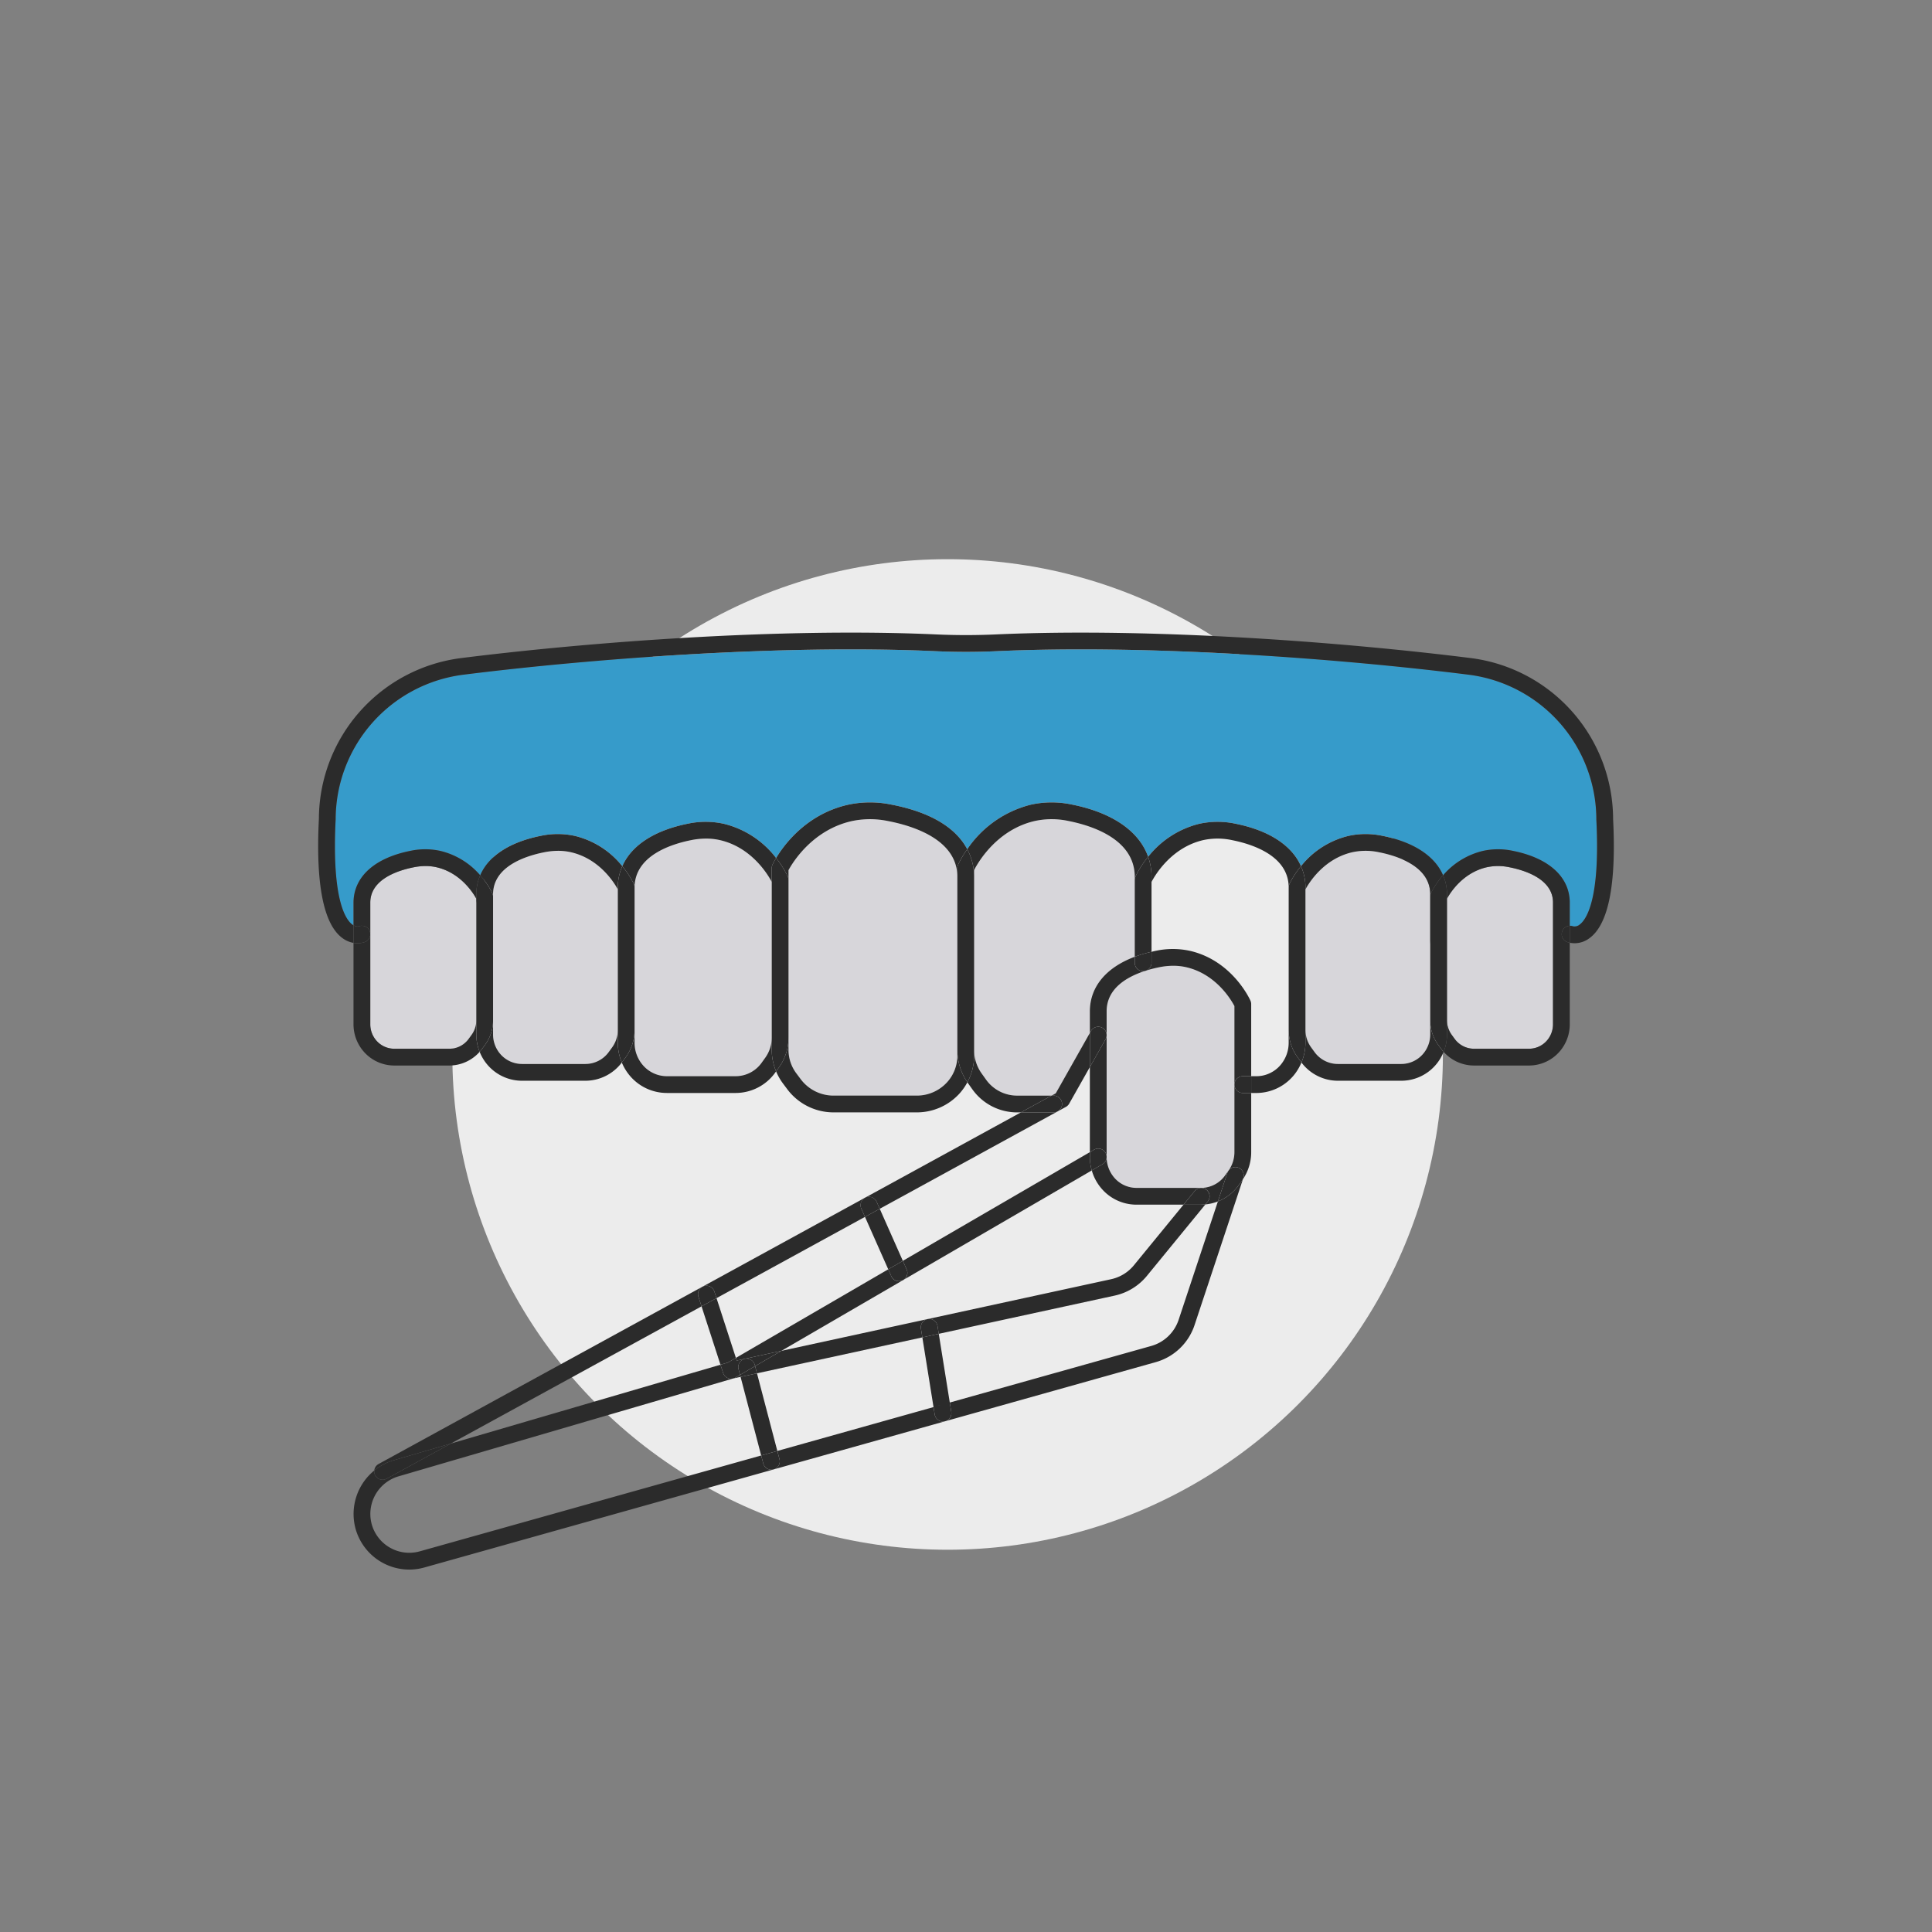 <svg xmlns="http://www.w3.org/2000/svg" viewBox="0 0 500 500"><rect x="0" y="0" width="500" height="500" fill="#808080" stroke="none"/><g data-name="Layer 2"><g data-name="Layer 1"><path d="M0 0h500v500H0z" style="fill:none"/><circle cx="245.242" cy="272.893" r="128.18" style="fill:#ececec"/><path d="M390.6 224.437a14 14 0 0 0-5.84.007c-6.242 1.439-9.485 6.671-10.281 8.133v31.467a6.45 6.45 0 0 0 1.224 3.772l.762 1.045a6.2 6.2 0 0 0 4.982 2.554h14.26a6.16 6.16 0 0 0 4.638-2.123 6.4 6.4 0 0 0 1.568-4.202v-31.668c-.122-5.898-7.14-8.164-11.312-8.985M293.672 247.608v-20.934c-.195-9.424-10.811-12.944-17.122-14.2a20.7 20.7 0 0 0-8.829.015c-9.806 2.301-14.639 10.769-15.617 12.68v46.51a10.44 10.44 0 0 0 1.962 6.152l1.109 1.557a9.86 9.86 0 0 0 7.965 4.154h9.007l1.082-.592 8.825-15.625v-5.826c.127-6.253 4.288-11.134 11.618-13.89M186.4 217.44a16 16 0 0 0-3.661-.412 19.7 19.7 0 0 0-3.876.4c-5.395 1.08-14.47 4.088-14.634 12.09v.131l.001.007v40.2a8.85 8.85 0 0 0 2.114 5.765 8.2 8.2 0 0 0 6.217 2.897h17.876a8.27 8.27 0 0 0 6.682-3.488l.955-1.334a8.95 8.95 0 0 0 1.65-5.174v-40.286c-.9-1.724-5.077-8.863-13.325-10.796" style="fill:#d7d6da"/><path d="M310.342 213.205a22.1 22.1 0 0 1 9.391-.03c8.709 1.738 14.61 5.634 16.963 10.99a22.44 22.44 0 0 1 12.29-7.835 20.7 20.7 0 0 1 8.684-.039c8.16 1.606 13.66 5.235 15.8 10.226a19.6 19.6 0 0 1 10.316-6.305 18.25 18.25 0 0 1 7.653-.035c9.28 1.826 14.68 6.638 14.815 13.2v6.215a2.2 2.2 0 0 1 .836.132 2.08 2.08 0 0 0 1.803-.51c1.624-1.26 5.286-6.418 4.24-27.073a37.814 37.814 0 0 0-33.036-37.525c-32.894-4.128-82.282-7.897-122.227-6.087-5.223.236-10.52.236-15.74 0-39.953-1.808-89.334 1.959-122.228 6.087a37.78 37.78 0 0 0-33.034 37.415c-1.064 21.065 2.688 26.082 4.35 27.266a3 3 0 0 0 .27.167v-6.042c.136-6.607 5.535-11.419 14.815-13.245a18.25 18.25 0 0 1 7.653.035 19.6 19.6 0 0 1 10.322 6.311c2.144-5.004 7.642-8.627 15.795-10.232a20.7 20.7 0 0 1 8.682.038 22.45 22.45 0 0 1 12.297 7.842c2.362-5.367 8.26-9.259 16.959-11a22 22 0 0 1 9.38.041 24.3 24.3 0 0 1 13.466 8.842c2.113-3.512 7.928-11.395 18.652-13.798a27.2 27.2 0 0 1 11.081-.044c11.873 2.272 17.321 7.027 19.73 11.558a28.15 28.15 0 0 1 16.41-11.509 25.1 25.1 0 0 1 10.668-.045c10.48 2.085 17.404 6.9 19.74 13.522a24.24 24.24 0 0 1 13.204-8.533" style="fill:#369bca"/><path d="M147.78 220.561a14.8 14.8 0 0 0-3.333-.368 18.3 18.3 0 0 0-3.536.359c-4.907.966-13.16 3.643-13.306 10.725v36.455a7.7 7.7 0 0 0 1.89 5.061 7.43 7.43 0 0 0 5.595 2.56h16.435a7.47 7.47 0 0 0 6.01-3.08l.878-1.205a7.76 7.76 0 0 0 1.475-4.542v-36.352c-.866-1.612-4.669-7.899-12.108-9.613M204.067 271.687a10.13 10.13 0 0 0 2.046 6.12l1.152 1.537a10.6 10.6 0 0 0 8.447 4.196h21.556a10.57 10.57 0 0 0 7.868-3.491 10.2 10.2 0 0 0 2.624-6.825v-46.543c-.2-9.397-11.354-12.935-17.985-14.205a22.9 22.9 0 0 0-9.316.017c-10.227 2.292-15.342 10.764-16.392 12.702zM356.832 220.552a16.4 16.4 0 0 0-6.87.01c-7.434 1.712-11.236 7.99-12.108 9.612v36.353a7.76 7.76 0 0 0 1.474 4.541l.88 1.206a7.47 7.47 0 0 0 6.009 3.08h16.435a7.43 7.43 0 0 0 5.595-2.56 7.7 7.7 0 0 0 1.89-5.062v-36.5c-.146-7.037-8.4-9.715-13.305-10.68M112.981 224.444a12.6 12.6 0 0 0-2.826-.312 15.6 15.6 0 0 0-3.014.305c-4.172.821-11.19 3.087-11.312 9.03v31.623a6.4 6.4 0 0 0 1.569 4.202 6.16 6.16 0 0 0 4.638 2.123h14.259a6.2 6.2 0 0 0 4.982-2.554l.763-1.046a6.45 6.45 0 0 0 1.223-3.77v-31.469c-.79-1.45-4.033-6.692-10.282-8.132M286.396 261.543v37.879a8.18 8.18 0 0 0 1.954 5.328 7.57 7.57 0 0 0 5.739 2.675h16.787a7.63 7.63 0 0 0 6.167-3.22l.898-1.253a8.27 8.27 0 0 0 1.524-4.783v-37.8c-.866-1.65-4.762-8.25-12.411-10.042a15 15 0 0 0-3.408-.383 18.4 18.4 0 0 0-3.613.373 34 34 0 0 0-3.326.842 2 2 0 0 1-.354.114c-4.66 1.505-9.84 4.473-9.957 10.27" style="fill:#d7d6da"/><path d="M247.762 224.668a2.2 2.2 0 0 1 .188-.884 26 26 0 0 1 2.37-4.014c-2.409-4.531-7.857-9.286-19.73-11.558a27.2 27.2 0 0 0-11.08.044c-10.725 2.403-16.54 10.286-18.653 13.798a24.7 24.7 0 0 1 3.022 4.791 2.2 2.2 0 0 1 .188.884v-2.533c1.05-1.939 6.165-10.411 16.392-12.703a22.9 22.9 0 0 1 9.316-.016c6.631 1.269 17.785 4.807 17.985 14.204v46.543a10.2 10.2 0 0 1-2.624 6.825 10.57 10.57 0 0 1-7.868 3.49h-21.556a10.6 10.6 0 0 1-8.447-4.195l-1.152-1.537a10.13 10.13 0 0 1-2.046-6.12v-3.165a13.15 13.15 0 0 1-2.463 7.704l-.75 1.047a14.6 14.6 0 0 0 1.785 3.138l1.152 1.538a14.96 14.96 0 0 0 11.92 5.933h21.557a14.92 14.92 0 0 0 11.1-4.933 14.6 14.6 0 0 0 1.99-2.857 14.75 14.75 0 0 1-2.596-8.412Z" style="fill:#2b2b2b"/><path d="M263.14 283.542a9.86 9.86 0 0 1-7.965-4.154l-1.11-1.557a10.44 10.44 0 0 1-1.961-6.151v-46.511c.978-1.911 5.81-10.379 15.617-12.68a20.7 20.7 0 0 1 8.83-.015c6.31 1.256 16.926 4.776 17.12 14.2v1.055a2.2 2.2 0 0 1 .189-.884 25.1 25.1 0 0 1 3.279-5.107c-2.338-6.623-9.26-11.437-19.74-13.522a25.1 25.1 0 0 0-10.67.045 28.15 28.15 0 0 0-16.408 11.509 15.3 15.3 0 0 1 1.78 6.865l.002 46.59a14.5 14.5 0 0 1-1.745 6.867c.062.089.116.182.18.27l1.105 1.55a14.2 14.2 0 0 0 11.497 5.972h1.074l7.933-4.342Z" style="fill:#2b2b2b"/><path d="M252.102 226.635a15.3 15.3 0 0 0-1.781-6.865 26 26 0 0 0-2.371 4.014 2.2 2.2 0 0 0-.188.884v47.012a14.75 14.75 0 0 0 2.596 8.411 14.5 14.5 0 0 0 1.745-6.867ZM335.82 273.626a11.97 11.97 0 0 1-2.308-7.1v-36.87a2.2 2.2 0 0 1 .194-.896 23 23 0 0 1 2.99-4.595c-2.354-5.357-8.254-9.252-16.963-10.99a22.1 22.1 0 0 0-9.391.03 24.24 24.24 0 0 0-13.203 8.533 15.6 15.6 0 0 1 .874 4.89v19.695-18.086c.908-1.734 5.087-8.862 13.316-10.804a17.8 17.8 0 0 1 7.55-.001c5.397 1.077 14.475 4.08 14.627 12.042v40.385a8.88 8.88 0 0 1-2.11 5.766 8.1 8.1 0 0 1-2.818 2.136 8 8 0 0 1-3.399.762h-1.371v4.342h1.371a12.6 12.6 0 0 0 9.517-4.419 13.1 13.1 0 0 0 2.117-3.474c-.036-.048-.08-.09-.115-.14Z" style="fill:#2b2b2b"/><path d="M298.014 246.323v-19.694a15.6 15.6 0 0 0-.875-4.891 25.1 25.1 0 0 0-3.28 5.107 2.2 2.2 0 0 0-.187.884v19.88a34 34 0 0 1 4.342-1.286M372.194 270.372a10.68 10.68 0 0 1-2.058-6.328v3.688a7.7 7.7 0 0 1-1.889 5.062 7.43 7.43 0 0 1-5.595 2.56h-16.435a7.47 7.47 0 0 1-6.01-3.08l-.879-1.206a7.76 7.76 0 0 1-1.474-4.541v-36.353c.872-1.621 4.674-7.9 12.108-9.613a16.4 16.4 0 0 1 6.87-.01c4.906.966 13.159 3.644 13.304 10.682v.822a2.2 2.2 0 0 1 .194-.897 20.7 20.7 0 0 1 3.14-4.641c-2.14-4.991-7.64-8.62-15.8-10.226a20.7 20.7 0 0 0-8.683.039 22.44 22.44 0 0 0-12.291 7.835 13.6 13.6 0 0 1 1.152 5.267v40.427a13.3 13.3 0 0 1-1.034 5.113 11.82 11.82 0 0 0 9.403 4.724h16.435a11.77 11.77 0 0 0 8.868-4.048 12 12 0 0 0 2.09-3.436c-.228-.255-.451-.515-.654-.794Z" style="fill:#2b2b2b"/><path d="M337.848 229.432a13.6 13.6 0 0 0-1.152-5.267 23 23 0 0 0-2.99 4.595 2.2 2.2 0 0 0-.194.896v36.87a11.97 11.97 0 0 0 2.307 7.1l.879 1.206c.036.05.079.092.115.14a13.3 13.3 0 0 0 1.035-5.113ZM404.327 240.95a2.17 2.17 0 0 1 1.927-1.358v-6.214c-.135-6.563-5.535-11.375-14.815-13.201a18.25 18.25 0 0 0-7.653.035 19.6 19.6 0 0 0-10.316 6.305 12.4 12.4 0 0 1 1.008 4.671v36.544a12.1 12.1 0 0 1-.869 4.48 10.53 10.53 0 0 0 7.838 3.545h14.26a10.5 10.5 0 0 0 7.91-3.61 10.73 10.73 0 0 0 2.638-7.057v-21.106a4.5 4.5 0 0 1-.726-.209 2.17 2.17 0 0 1-1.202-2.825m-2.414 24.14a6.4 6.4 0 0 1-1.568 4.202 6.16 6.16 0 0 1-4.638 2.123h-14.26a6.2 6.2 0 0 1-4.982-2.554l-.762-1.045a6.45 6.45 0 0 1-1.224-3.772v-31.467c.796-1.462 4.039-6.695 10.281-8.133a14 14 0 0 1 5.84-.007c4.173.821 11.19 3.087 11.313 8.985Z" style="fill:#2b2b2b"/><path d="M374.478 231.188a12.4 12.4 0 0 0-1.008-4.671 20.7 20.7 0 0 0-3.14 4.641 2.2 2.2 0 0 0-.194.897v31.99a10.68 10.68 0 0 0 2.058 6.327l.762 1.046c.203.28.426.539.653.794a12.1 12.1 0 0 0 .87-4.48ZM199.725 268.522a8.95 8.95 0 0 1-1.65 5.174l-.956 1.334a8.27 8.27 0 0 1-6.681 3.488H172.56a8.2 8.2 0 0 1-6.217-2.897 8.85 8.85 0 0 1-2.114-5.766v-3.327a11.97 11.97 0 0 1-2.308 7.098l-.878 1.205c-.037.051-.081.095-.119.145a13 13 0 0 0 2.123 3.472 12.54 12.54 0 0 0 9.513 4.412h17.876a12.62 12.62 0 0 0 10.211-5.301l.205-.286a14.6 14.6 0 0 1-1.128-5.586ZM187.39 213.212a22 22 0 0 0-9.379-.041c-8.698 1.741-14.597 5.633-16.96 11a23 23 0 0 1 2.986 4.589 2.2 2.2 0 0 1 .192.89v-.133c.163-8.001 9.239-11.009 14.634-12.09a19.7 19.7 0 0 1 3.876-.399 16 16 0 0 1 3.66.412c8.248 1.933 12.425 9.072 13.326 10.796v-3.566a2.2 2.2 0 0 1 .203-.917c.05-.108.353-.743.929-1.7a24.3 24.3 0 0 0-13.466-8.84" style="fill:#2b2b2b"/><path d="M204.067 268.522v-40.793a2.2 2.2 0 0 0-.188-.884 24.7 24.7 0 0 0-3.022-4.791 20 20 0 0 0-.93 1.7 2.2 2.2 0 0 0-.202.916v47.017a14.6 14.6 0 0 0 1.128 5.586l.751-1.047a13.15 13.15 0 0 0 2.463-7.704M319.473 280.694a2.17 2.17 0 0 1 2.171-2.171h2.164V259.86a2.2 2.2 0 0 0-.188-.884c-.188-.42-4.713-10.332-15.576-12.878a20.8 20.8 0 0 0-8.863-.04c-.4.08-.78.175-1.167.264v2.846a2.17 2.17 0 0 1-1.307 1.99 34 34 0 0 1 3.326-.842 18.4 18.4 0 0 1 3.613-.373 15 15 0 0 1 3.408.383c7.649 1.793 11.545 8.393 12.411 10.042v37.8a8.27 8.27 0 0 1-1.524 4.783l-.898 1.253a7.63 7.63 0 0 1-6.167 3.22H294.09a7.57 7.57 0 0 1-5.74-2.675 8.18 8.18 0 0 1-1.953-5.328v-37.88c.118-5.796 5.297-8.764 9.957-10.269a2.15 2.15 0 0 1-2.681-2.104v-1.56c-7.33 2.756-11.491 7.637-11.618 13.89v5.826l.28-.497a2.171 2.171 0 1 1 3.782 2.136l-4.062 7.191v22.017l1.08-.627a2.171 2.171 0 1 1 2.182 3.754l-2.766 1.607a12.4 12.4 0 0 0 2.504 4.671 11.91 11.91 0 0 0 9.035 4.19h12.204l2.904-3.547a2.171 2.171 0 0 1 3.36 2.751l-.598.73a11.8 11.8 0 0 0 3.231-.77l2.455-7.398a2.171 2.171 0 1 1 4.122 1.367l-.088.266a12.47 12.47 0 0 0 2.129-6.997v-15.304h-2.164a2.17 2.17 0 0 1-2.17-2.171" style="fill:#2b2b2b"/><path d="M321.644 278.523a2.171 2.171 0 1 0 0 4.342h2.164v-4.342ZM293.672 249.169a2.171 2.171 0 0 0 4.342 0v-2.846a34 34 0 0 0-4.342 1.285ZM159.888 266.527a7.76 7.76 0 0 1-1.475 4.542l-.878 1.205a7.47 7.47 0 0 1-6.01 3.08H135.09a7.43 7.43 0 0 1-5.595-2.56 7.7 7.7 0 0 1-1.89-5.062v-3.686a10.68 10.68 0 0 1-2.056 6.327l-.763 1.046c-.203.279-.426.538-.653.793a12 12 0 0 0 2.09 3.436 11.77 11.77 0 0 0 8.867 4.048h16.435a11.82 11.82 0 0 0 9.4-4.72 13.3 13.3 0 0 1-1.037-5.12ZM164.23 229.656l-.001-.007.001 36.879v-36.872M148.755 216.33a20.7 20.7 0 0 0-8.682-.039c-8.153 1.605-13.65 5.228-15.795 10.232a20.7 20.7 0 0 1 3.134 4.635 2.2 2.2 0 0 1 .193.89v-.771c.146-7.082 8.4-9.76 13.306-10.725a18.3 18.3 0 0 1 3.536-.359 14.8 14.8 0 0 1 3.333.368c7.44 1.714 11.242 8 12.108 9.613v-.7a13.7 13.7 0 0 1 1.163-5.303 22.45 22.45 0 0 0-12.296-7.841" style="fill:#2b2b2b"/><path d="M161.922 273.626a11.97 11.97 0 0 0 2.308-7.098v-36.879a2.2 2.2 0 0 0-.193-.89 23 23 0 0 0-2.985-4.588 13.7 13.7 0 0 0-1.164 5.303v40.381a13.3 13.3 0 0 0 1.037 5.12c.038-.05.082-.093.12-.144ZM113.956 220.212a18.25 18.25 0 0 0-7.653-.035c-9.28 1.826-14.68 6.638-14.816 13.245v6.042a2.02 2.02 0 0 0 1.36.284 2.17 2.17 0 0 1 2.982 2.039v-8.32c.122-5.943 7.14-8.209 11.312-9.03a15.6 15.6 0 0 1 3.014-.305 12.6 12.6 0 0 1 2.826.312c6.249 1.44 9.492 6.681 10.282 8.132v-1.343a12.5 12.5 0 0 1 1.015-4.71 19.6 19.6 0 0 0-10.322-6.311M123.263 264.044a6.45 6.45 0 0 1-1.223 3.77l-.763 1.047a6.2 6.2 0 0 1-4.982 2.554h-14.26a6.16 6.16 0 0 1-4.638-2.123 6.4 6.4 0 0 1-1.568-4.202v-23.286a2.17 2.17 0 0 1-1.359 1.971 5.5 5.5 0 0 1-1.948.334 6 6 0 0 1-1.035-.091v21.072a10.73 10.73 0 0 0 2.638 7.057 10.5 10.5 0 0 0 7.91 3.61h14.26a10.53 10.53 0 0 0 7.838-3.545 12.1 12.1 0 0 1-.87-4.48ZM127.605 232.055v-.007 31.998-31.991" style="fill:#2b2b2b"/><path d="M125.549 270.372a10.68 10.68 0 0 0 2.056-6.326v-31.998a2.2 2.2 0 0 0-.193-.89 20.7 20.7 0 0 0-3.134-4.635 12.5 12.5 0 0 0-1.015 4.71v36.5a12.1 12.1 0 0 0 .87 4.479c.227-.255.45-.514.653-.793Z" style="fill:#2b2b2b"/><path d="M91.219 239.297c-1.663-1.184-5.415-6.2-4.351-27.266a37.78 37.78 0 0 1 33.034-37.415c32.894-4.128 82.275-7.895 122.227-6.088 5.222.237 10.518.237 15.74 0 39.946-1.809 89.334 1.96 122.228 6.088a37.814 37.814 0 0 1 33.036 37.525c1.046 20.655-2.616 25.813-4.24 27.072a2.08 2.08 0 0 1-1.803.511 2.2 2.2 0 0 0-.836-.132v4.392a6.33 6.33 0 0 0 5.046-1.15c4.954-3.53 7.03-13.93 6.172-30.803a42.13 42.13 0 0 0-36.834-41.723c-33.071-4.15-82.74-7.932-122.964-6.117-5.093.23-10.257.23-15.349 0-40.226-1.82-89.894 1.966-122.964 6.117a42.1 42.1 0 0 0-36.833 41.614c-.859 16.982 1.217 27.382 6.171 30.912a6.7 6.7 0 0 0 2.788 1.184v-4.554a3 3 0 0 1-.268-.167" style="fill:#2b2b2b"/><path d="M404.327 240.95a2.17 2.17 0 0 0 1.202 2.825 4.5 4.5 0 0 0 .726.21v-4.393a2.17 2.17 0 0 0-1.928 1.358M94.47 243.775a2.17 2.17 0 0 0 1.359-1.97v-.018a2.17 2.17 0 0 0-2.983-2.039 2.02 2.02 0 0 1-1.359-.284v4.554a6 6 0 0 0 1.035.091 5.5 5.5 0 0 0 1.948-.334M184.879 334.246l.555 1.711 38.422-21.031-.957-2.158a2.171 2.171 0 0 1 3.969-1.76l.81 1.826 48.18-26.373a2.17 2.17 0 0 0 .848-.836l5.348-9.47v-8.83l-8.825 15.625-1.082.592h.542a2.171 2.171 0 1 1 0 4.342h-8.475l-82.469 45.142a2.172 2.172 0 0 1 3.134 1.22M116.68 373.592l64.878-35.512-.81-2.494a2.17 2.17 0 0 1 .99-2.556l-83.764 45.851a2.17 2.17 0 0 0-1.115 1.683 14.2 14.2 0 0 1 5.01-2.642Z" style="fill:#2b2b2b"/><path d="M274.86 285.713a2.17 2.17 0 0 0-2.17-2.171h-.543l-7.933 4.342h8.475a2.17 2.17 0 0 0 2.171-2.17M285.293 266.006a2.175 2.175 0 0 0-2.958.822l-.28.497v8.83l4.06-7.19a2.17 2.17 0 0 0-.822-2.96M299.1 352.519a14.79 14.79 0 0 0 10.05-9.594l12.528-37.76c-.07.105-.134.213-.208.316l-.897 1.253a12.1 12.1 0 0 1-5.383 4.198l-10.161 30.627a10.45 10.45 0 0 1-7.102 6.779l-52.122 14.634.386 2.405a2.17 2.17 0 0 1-1.8 2.487 2 2 0 0 1-.347.028 2.17 2.17 0 0 1-2.14-1.827l-.307-1.911-40.424 11.35.56 2.137a2.17 2.17 0 0 1-1.55 2.65 2.2 2.2 0 0 1-.552.072 2.17 2.17 0 0 1-2.099-1.621l-.54-2.064-88.346 24.805a10.09 10.09 0 0 1-12.47-7.097 10.145 10.145 0 0 1 6.912-12.295l86.665-25.34-.079.017a2.17 2.17 0 0 1-2.526-1.452l-.69-2.127-69.778 20.403-16.62 9.098a2.169 2.169 0 0 1-3.201-2.126 14.52 14.52 0 0 0-4.876 14.947 14.45 14.45 0 0 0 13.912 10.697 14.5 14.5 0 0 0 3.924-.544Z" style="fill:#2b2b2b"/><path d="M234.637 328.517a2.171 2.171 0 1 1-3.969 1.76l-.79-1.778-39.43 22.918.224.69 11.546-2.508 80.332-46.693a12.6 12.6 0 0 1-.496-3.484v-1.25l-48.399 28.132Z" style="fill:#2b2b2b"/><path d="m282.55 302.906 2.766-1.607a2.171 2.171 0 1 0-2.182-3.754l-1.08.627v1.25a12.6 12.6 0 0 0 .496 3.484M320.39 302.156a2.17 2.17 0 0 0-2.745 1.377l-2.455 7.399a12.1 12.1 0 0 0 5.383-4.198l.897-1.253c.074-.103.138-.21.208-.315l.089-.266a2.17 2.17 0 0 0-1.378-2.744M99.019 382.957a2.16 2.16 0 0 0 1.04-.267l16.621-9.098-14.81 4.33a14.2 14.2 0 0 0-5.011 2.642 2.17 2.17 0 0 0 2.16 2.393M190.448 351.417l-5.014-15.46-3.876 2.123 4.9 15.109 1.893-.553zM287.572 331.054l-85.354 18.545-6.799 3.951.488 1.863 42.796-9.298-.363-2.264a2.171 2.171 0 1 1 4.287-.689l.325 2.03 45.542-9.895a14.86 14.86 0 0 0 8.313-5.09l15.152-18.506c-.36.033-.719.066-1.083.066h-4.583l-12.846 15.69a10.5 10.5 0 0 1-5.875 3.597M191.523 355.815l-1.218.708a2.2 2.2 0 0 1-.482.207l-.07.02 1.907-.414Z" style="fill:#2b2b2b"/><path d="m311.96 311.7.596-.729a2.171 2.171 0 0 0-3.36-2.75l-2.903 3.546h4.583c.364 0 .724-.033 1.083-.066M180.749 335.586l.809 2.494 3.876-2.123-.555-1.71a2.172 2.172 0 0 0-3.134-1.221l-.006.004a2.17 2.17 0 0 0-.99 2.556M190.305 356.523l1.218-.708-.39-1.492a2.171 2.171 0 0 1 4.2-1.1l.086.327 6.799-3.951-11.546 2.509-.224-.691-2.097 1.22-1.892.552.69 2.127a2.17 2.17 0 0 0 2.525 1.452l.079-.017.07-.02a2.2 2.2 0 0 0 .482-.208M233.655 326.304l-5.977-13.47-3.822 2.092 6.022 13.573z" style="fill:#2b2b2b"/><path d="M226.868 311.007a2.171 2.171 0 0 0-3.97 1.761l.958 2.158 3.822-2.092ZM232.654 331.569a2.173 2.173 0 0 0 1.983-3.052l-.982-2.213-3.777 2.195.79 1.779a2.17 2.17 0 0 0 1.986 1.291M191.66 356.336l5.331 20.342 4.182-1.174-5.266-20.091z" style="fill:#2b2b2b"/><path d="M197.532 378.742a2.17 2.17 0 0 0 2.1 1.621 2.2 2.2 0 0 0 .551-.071 2.17 2.17 0 0 0 1.55-2.651l-.56-2.137-4.182 1.174ZM191.523 355.815l.137.521 4.247-.923-.488-1.863z" style="fill:#2b2b2b"/><path d="M195.333 353.222a2.171 2.171 0 0 0-4.2 1.101l.39 1.492 3.896-2.265ZM238.703 346.115l2.894 18.039 4.208-1.182-2.853-17.78zM241.904 366.065a2.17 2.17 0 0 0 2.14 1.827 2 2 0 0 0 .347-.028 2.17 2.17 0 0 0 1.8-2.487l-.386-2.405-4.208 1.182Z" style="fill:#2b2b2b"/><path d="M240.139 341.363a2.17 2.17 0 0 0-1.8 2.488l.364 2.264 4.25-.923-.326-2.03a2.167 2.167 0 0 0-2.488-1.799" style="fill:#2b2b2b"/></g></g></svg>